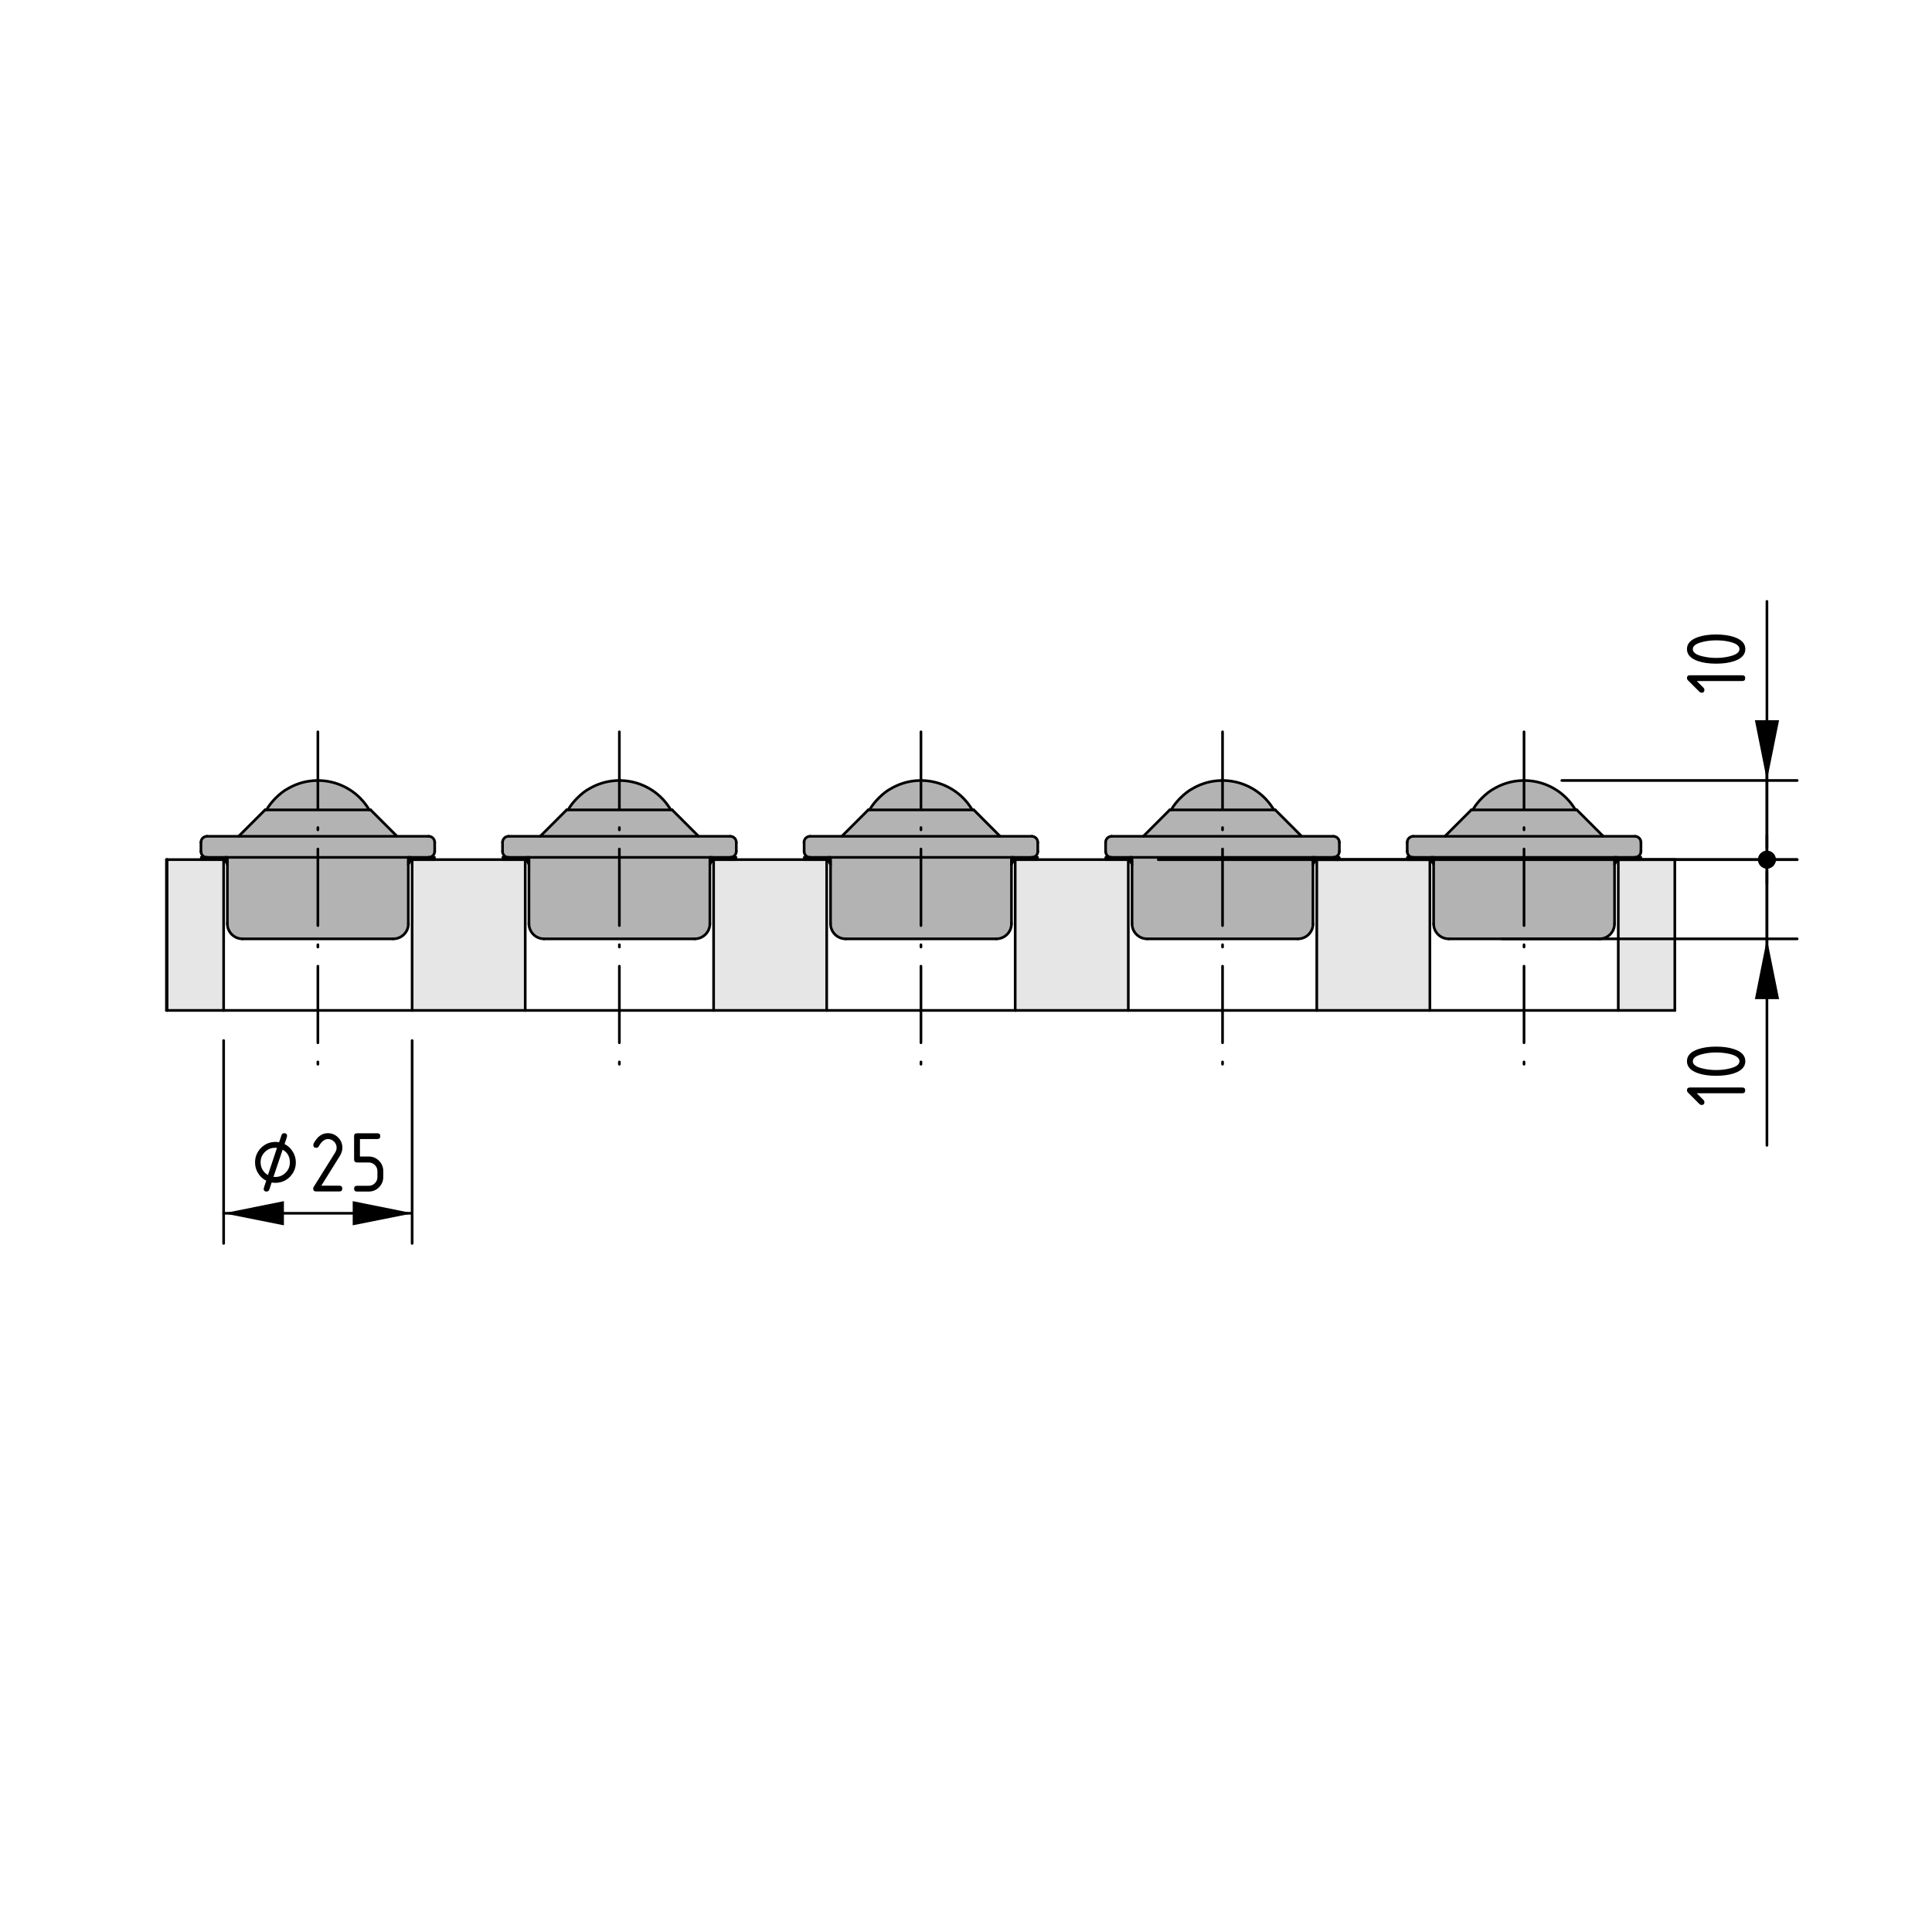 <?xml version="1.0" encoding="utf-8"?>
<!-- Generator: Adobe Illustrator 19.2.1, SVG Export Plug-In . SVG Version: 6.00 Build 0)  -->
<svg version="1.1" xmlns="http://www.w3.org/2000/svg" xmlns:xlink="http://www.w3.org/1999/xlink" x="0px" y="0px"
	 viewBox="0 0 181.42 181.42" style="enable-background:new 0 0 181.42 181.42;" xml:space="preserve">
<style type="text/css">
	.st0{fill:#E6E6E6;}
	.st1{fill:#B3B3B3;}
	.st2{fill:none;stroke:#000000;stroke-width:0.25;stroke-linecap:round;stroke-linejoin:round;}
	
		.st3{fill:none;stroke:#000000;stroke-width:0.25;stroke-linecap:round;stroke-linejoin:round;stroke-dasharray:7.192,1.798,0.216,1.798;}
	.st4{fill-rule:evenodd;clip-rule:evenodd;fill:none;}
	.st5{stroke:#000000;stroke-width:0.25;stroke-linecap:round;stroke-linejoin:round;}
	.st6{fill:none;}
</style>
<g id="Ebene_2">
	<rect x="15.63" y="80.71" class="st0" width="5.34" height="14.17"/>
	<path class="st1" d="M143.06,73.31c0.94-0.04,2.66,0.41,3.41,1.06c0.75,0.66,1.38,1.63,1.38,1.63l0.28,0.09l2.34,2.44h2.88
		c0,0,0.34,0,0.5,0.13c0.16,0.13,0.19,0.38,0.19,0.38l0.06,0.97c0,0-0.03,0.19-0.19,0.34c-0.16,0.16-0.41,0.22-0.41,0.22h-2
		l0.06,6.13c0,0-0.06,0.78-0.34,1c-0.28,0.22-0.72,0.47-0.72,0.47h-14.69c0,0-0.53-0.13-0.88-0.5c-0.34-0.38-0.34-0.88-0.34-0.88
		l0.09-6.25l-2,0.06c0,0-0.34-0.09-0.41-0.28s-0.19-0.41-0.19-0.41l0.03-0.91c0,0,0.06-0.25,0.19-0.34
		c0.13-0.09,0.28-0.19,0.28-0.19l3.09,0.06l2.44-2.47l0.16-0.06c0,0,1.03-1.56,2.09-2.03C141.44,73.5,141.56,73.38,143.06,73.31z"/>
	<path class="st1" d="M114.75,73.34c0.94-0.04,2.66,0.41,3.41,1.06c0.75,0.66,1.38,1.63,1.38,1.63l0.28,0.09l2.34,2.44h2.88
		c0,0,0.34,0,0.5,0.13c0.16,0.13,0.19,0.38,0.19,0.38l0.06,0.97c0,0-0.03,0.19-0.19,0.34c-0.16,0.16-0.41,0.22-0.41,0.22h-2
		l0.06,6.13c0,0-0.06,0.78-0.34,1c-0.28,0.22-0.72,0.47-0.72,0.47H107.5c0,0-0.53-0.13-0.88-0.5c-0.34-0.38-0.34-0.88-0.34-0.88
		l0.09-6.25l-2,0.06c0,0-0.34-0.09-0.41-0.28s-0.19-0.41-0.19-0.41l0.03-0.91c0,0,0.06-0.25,0.19-0.34
		c0.13-0.09,0.28-0.19,0.28-0.19l3.09,0.06l2.44-2.47l0.16-0.06c0,0,1.03-1.56,2.09-2.03C113.13,73.53,113.25,73.41,114.75,73.34z"
		/>
	<path class="st1" d="M86.47,73.37c0.94-0.04,2.66,0.41,3.41,1.06c0.75,0.66,1.38,1.63,1.38,1.63l0.28,0.09l2.34,2.44h2.88
		c0,0,0.34,0,0.5,0.13c0.16,0.13,0.19,0.38,0.19,0.38l0.06,0.97c0,0-0.03,0.19-0.19,0.34c-0.16,0.16-0.41,0.22-0.41,0.22h-2
		l0.06,6.13c0,0-0.06,0.78-0.34,1c-0.28,0.22-0.72,0.47-0.72,0.47H79.22c0,0-0.53-0.13-0.88-0.5C78,87.34,78,86.84,78,86.84
		l0.09-6.25l-2,0.06c0,0-0.34-0.09-0.41-0.28s-0.19-0.41-0.19-0.41l0.03-0.91c0,0,0.06-0.25,0.19-0.34
		c0.13-0.09,0.28-0.19,0.28-0.19l3.09,0.06l2.44-2.47l0.16-0.06c0,0,1.03-1.56,2.09-2.03C84.84,73.55,84.97,73.43,86.47,73.37z"/>
	<path class="st1" d="M58.09,73.34c0.94-0.04,2.66,0.41,3.41,1.06c0.75,0.66,1.38,1.63,1.38,1.63l0.28,0.09l2.34,2.44h2.88
		c0,0,0.34,0,0.5,0.13c0.16,0.13,0.19,0.38,0.19,0.38l0.06,0.97c0,0-0.03,0.19-0.19,0.34c-0.16,0.16-0.41,0.22-0.41,0.22h-2
		l0.06,6.13c0,0-0.06,0.78-0.34,1c-0.28,0.22-0.72,0.47-0.72,0.47H50.84c0,0-0.53-0.13-0.88-0.5c-0.34-0.38-0.34-0.88-0.34-0.88
		l0.09-6.25l-2,0.06c0,0-0.34-0.09-0.41-0.28c-0.06-0.19-0.19-0.41-0.19-0.41l0.03-0.91c0,0,0.06-0.25,0.19-0.34
		c0.13-0.09,0.28-0.19,0.28-0.19l3.09,0.06l2.44-2.47l0.16-0.06c0,0,1.03-1.56,2.09-2.03C56.47,73.52,56.59,73.4,58.09,73.34z"/>
	<path class="st1" d="M29.81,73.36c0.94-0.04,2.66,0.41,3.41,1.06c0.75,0.66,1.38,1.63,1.38,1.63l0.28,0.09l2.34,2.44h2.88
		c0,0,0.34,0,0.5,0.13c0.16,0.13,0.19,0.38,0.19,0.38l0.06,0.97c0,0-0.03,0.19-0.19,0.34c-0.16,0.16-0.41,0.22-0.41,0.22h-2
		l0.06,6.12c0,0-0.06,0.78-0.34,1c-0.28,0.22-0.72,0.47-0.72,0.47H22.56c0,0-0.53-0.13-0.88-0.5c-0.34-0.38-0.34-0.88-0.34-0.88
		l0.09-6.25l-2,0.06c0,0-0.34-0.09-0.41-0.28s-0.19-0.41-0.19-0.41l0.03-0.91c0,0,0.06-0.25,0.19-0.34
		c0.13-0.09,0.28-0.19,0.28-0.19l3.09,0.06l2.44-2.47l0.16-0.06c0,0,1.03-1.56,2.09-2.03C28.19,73.55,28.31,73.42,29.81,73.36z"/>
	<rect x="38.69" y="80.75" class="st0" width="10.65" height="14.03"/>
	<rect x="67.06" y="80.79" class="st0" width="10.59" height="14.03"/>
	<rect x="95.3" y="80.72" class="st0" width="10.63" height="14.12"/>
	<rect x="123.63" y="80.77" class="st0" width="10.63" height="14.07"/>
	<rect x="151.99" y="80.77" class="st0" width="5.26" height="14.07"/>
</g>
<g id="Ebene_1">
	<g id="LINE_61_">
		<line class="st2" x1="134.39" y1="80.72" x2="134.38" y2="80.72"/>
	</g>
	<g id="LINE_62_">
		<line class="st2" x1="132.18" y1="80.51" x2="132.18" y2="80.72"/>
	</g>
	<g id="LINE_63_">
		<line class="st2" x1="154.05" y1="80.72" x2="154.05" y2="80.51"/>
	</g>
	<g id="LINE_64_">
		<line class="st2" x1="151.84" y1="80.72" x2="151.84" y2="80.72"/>
	</g>
	<g id="LINE_65_">
		<line class="st2" x1="103.86" y1="80.51" x2="103.86" y2="80.72"/>
	</g>
	<g id="LINE_66_">
		<line class="st2" x1="125.73" y1="80.72" x2="125.73" y2="80.51"/>
	</g>
	<g id="LINE_67_">
		<line class="st2" x1="103.82" y1="79.1" x2="103.82" y2="79.95"/>
	</g>
	<g id="LINE_68_">
		<line class="st2" x1="125.77" y1="79.95" x2="125.77" y2="79.1"/>
	</g>
	<g id="ARC_17_">
		<path class="st2" d="M104.39,78.53c-0.31,0-0.57,0.25-0.57,0.57l0,0"/>
	</g>
	<g id="ARC_18_">
		<path class="st2" d="M125.77,79.1c0-0.31-0.25-0.57-0.57-0.57l0,0"/>
	</g>
	<g id="ARC_19_">
		<path class="st2" d="M103.82,79.95c0,0.31,0.25,0.57,0.57,0.57l0,0"/>
	</g>
	<g id="ARC_20_">
		<path class="st2" d="M125.2,80.51c0.31,0,0.57-0.25,0.57-0.57l0,0"/>
	</g>
	<g id="LINE_69_">
		<line class="st2" x1="106.3" y1="80.51" x2="106.3" y2="86.74"/>
	</g>
	<g id="LINE_70_">
		<line class="st2" x1="123.29" y1="86.74" x2="123.29" y2="80.51"/>
	</g>
	<g id="ARC_21_">
		<path class="st2" d="M106.3,86.74c0,0.78,0.63,1.42,1.42,1.42l0,0"/>
	</g>
	<g id="ARC_22_">
		<path class="st2" d="M121.88,88.16c0.78,0,1.42-0.63,1.42-1.42l0,0"/>
	</g>
	<g id="LINE_71_">
		<line class="st2" x1="122.23" y1="78.53" x2="119.75" y2="76.05"/>
	</g>
	<g id="LINE_72_">
		<line class="st2" x1="109.84" y1="76.05" x2="107.36" y2="78.53"/>
	</g>
	<g id="ARC_23_">
		<path class="st2" d="M119.62,76.05c-1.56-2.66-4.99-3.55-7.65-1.99c-0.7,0.36-1.63,1.29-1.99,1.99"/>
	</g>
	<g id="ARC_24_">
		<path class="st2" d="M47.19,79.95c0,0.31,0.25,0.57,0.57,0.57l0,0"/>
	</g>
	<g id="ARC_25_">
		<path class="st2" d="M68.57,80.51c0.31,0,0.57-0.25,0.57-0.57l0,0"/>
	</g>
	<g id="ARC_26_">
		<path class="st2" d="M47.76,78.53c-0.31,0-0.57,0.25-0.57,0.57l0,0"/>
	</g>
	<g id="ARC_27_">
		<path class="st2" d="M69.14,79.1c0-0.31-0.25-0.57-0.57-0.57l0,0"/>
	</g>
	<g id="LINE_73_">
		<line class="st2" x1="47.19" y1="79.1" x2="47.19" y2="79.95"/>
	</g>
	<g id="LINE_74_">
		<line class="st2" x1="69.14" y1="79.95" x2="69.14" y2="79.1"/>
	</g>
	<g id="LINE_75_">
		<line class="st2" x1="49.67" y1="80.51" x2="49.67" y2="86.74"/>
	</g>
	<g id="LINE_76_">
		<line class="st2" x1="66.66" y1="86.74" x2="66.66" y2="80.51"/>
	</g>
	<g id="ARC_28_">
		<path class="st2" d="M49.67,86.74c0,0.78,0.63,1.42,1.42,1.42l0,0"/>
	</g>
	<g id="ARC_29_">
		<path class="st2" d="M65.24,88.16c0.78,0,1.42-0.63,1.42-1.42l0,0"/>
	</g>
	<g id="LINE_77_">
		<line class="st2" x1="65.6" y1="78.53" x2="63.12" y2="76.05"/>
	</g>
	<g id="LINE_78_">
		<line class="st2" x1="53.21" y1="76.05" x2="50.73" y2="78.53"/>
	</g>
	<g id="ARC_30_">
		<path class="st2" d="M62.99,76.05c-1.56-2.66-4.99-3.55-7.65-1.99c-0.7,0.36-1.63,1.29-1.99,1.99"/>
	</g>
	<g id="ARC_31_">
		<path class="st2" d="M19.44,78.53c-0.31,0-0.57,0.25-0.57,0.57l0,0"/>
	</g>
	<g id="ARC_32_">
		<path class="st2" d="M40.82,79.1c0-0.31-0.25-0.57-0.57-0.57l0,0"/>
	</g>
	<g id="ARC_33_">
		<path class="st2" d="M18.87,79.95c0,0.31,0.25,0.57,0.57,0.57l0,0"/>
	</g>
	<g id="ARC_34_">
		<path class="st2" d="M40.25,80.51c0.31,0,0.57-0.25,0.57-0.57l0,0"/>
	</g>
	<g id="LINE_79_">
		<line class="st2" x1="18.87" y1="79.1" x2="18.87" y2="79.95"/>
	</g>
	<g id="LINE_80_">
		<line class="st2" x1="40.82" y1="79.95" x2="40.82" y2="79.1"/>
	</g>
	<g id="LINE_81_">
		<line class="st2" x1="21.35" y1="80.51" x2="21.35" y2="86.74"/>
	</g>
	<g id="LINE_82_">
		<line class="st2" x1="38.34" y1="86.74" x2="38.34" y2="80.51"/>
	</g>
	<g id="ARC_35_">
		<path class="st2" d="M21.35,86.74c0,0.78,0.63,1.42,1.42,1.42l0,0"/>
	</g>
	<g id="ARC_36_">
		<path class="st2" d="M36.93,88.16c0.78,0,1.42-0.63,1.42-1.42l0,0"/>
	</g>
	<g id="LINE_83_">
		<line class="st2" x1="37.28" y1="78.53" x2="34.8" y2="76.05"/>
	</g>
	<g id="LINE_84_">
		<line class="st2" x1="24.89" y1="76.05" x2="22.41" y2="78.53"/>
	</g>
	<g id="ARC_37_">
		<path class="st2" d="M34.67,76.05c-1.56-2.66-4.99-3.55-7.65-1.99c-0.7,0.36-1.63,1.29-1.99,1.99"/>
	</g>
	<g id="LINE_85_">
		<line class="st2" x1="75.51" y1="79.1" x2="75.51" y2="79.95"/>
	</g>
	<g id="LINE_86_">
		<line class="st2" x1="97.45" y1="79.95" x2="97.45" y2="79.1"/>
	</g>
	<g id="ARC_38_">
		<path class="st2" d="M75.51,79.95c0,0.31,0.25,0.57,0.57,0.57l0,0"/>
	</g>
	<g id="ARC_39_">
		<path class="st2" d="M96.89,80.51c0.31,0,0.57-0.25,0.57-0.57l0,0"/>
	</g>
	<g id="ARC_40_">
		<path class="st2" d="M76.07,78.53c-0.31,0-0.57,0.25-0.57,0.57l0,0"/>
	</g>
	<g id="ARC_41_">
		<path class="st2" d="M97.45,79.1c0-0.31-0.25-0.57-0.57-0.57l0,0"/>
	</g>
	<g id="LINE_87_">
		<line class="st2" x1="77.99" y1="80.51" x2="77.99" y2="86.74"/>
	</g>
	<g id="LINE_88_">
		<line class="st2" x1="94.98" y1="86.74" x2="94.98" y2="80.51"/>
	</g>
	<g id="ARC_42_">
		<path class="st2" d="M77.99,86.74c0,0.78,0.63,1.42,1.42,1.42l0,0"/>
	</g>
	<g id="ARC_43_">
		<path class="st2" d="M93.56,88.16c0.78,0,1.42-0.63,1.42-1.42l0,0"/>
	</g>
	<g id="LINE_89_">
		<line class="st2" x1="93.91" y1="78.53" x2="91.44" y2="76.05"/>
	</g>
	<g id="LINE_90_">
		<line class="st2" x1="81.53" y1="76.05" x2="79.05" y2="78.53"/>
	</g>
	<g id="ARC_44_">
		<path class="st2" d="M91.3,76.05c-1.56-2.66-4.99-3.55-7.65-1.99c-0.7,0.36-1.63,1.29-1.99,1.99"/>
	</g>
	<g id="ARC_45_">
		<path class="st2" d="M132.71,78.53c-0.31,0-0.57,0.25-0.57,0.57l0,0"/>
	</g>
	<g id="ARC_46_">
		<path class="st2" d="M154.09,79.1c0-0.31-0.25-0.57-0.57-0.57l0,0"/>
	</g>
	<g id="LINE_91_">
		<line class="st2" x1="132.14" y1="79.1" x2="132.14" y2="79.95"/>
	</g>
	<g id="LINE_92_">
		<line class="st2" x1="154.09" y1="79.95" x2="154.09" y2="79.1"/>
	</g>
	<g id="ARC_47_">
		<path class="st2" d="M132.14,79.95c0,0.31,0.25,0.57,0.57,0.57l0,0"/>
	</g>
	<g id="ARC_48_">
		<path class="st2" d="M153.52,80.51c0.31,0,0.57-0.25,0.57-0.57l0,0"/>
	</g>
	<g id="LINE_93_">
		<line class="st2" x1="134.62" y1="80.51" x2="134.62" y2="86.74"/>
	</g>
	<g id="LINE_94_">
		<line class="st2" x1="151.61" y1="86.74" x2="151.61" y2="80.51"/>
	</g>
	<g id="ARC_49_">
		<path class="st2" d="M134.62,86.74c0,0.78,0.63,1.42,1.42,1.42l0,0"/>
	</g>
	<g id="ARC_50_">
		<path class="st2" d="M150.19,88.16c0.78,0,1.42-0.63,1.42-1.42l0,0"/>
	</g>
	<g id="LINE_95_">
		<line class="st2" x1="150.55" y1="78.53" x2="148.07" y2="76.05"/>
	</g>
	<g id="LINE_96_">
		<line class="st2" x1="138.16" y1="76.05" x2="135.68" y2="78.53"/>
	</g>
	<g id="ARC_51_">
		<path class="st2" d="M147.94,76.05c-1.56-2.66-4.99-3.55-7.65-1.99c-0.7,0.36-1.63,1.29-1.99,1.99"/>
	</g>
	<g id="LWPOLYLINE">
		<polyline class="st2" points="21.35,80.92 21.17,80.77 21.12,80.73 		"/>
	</g>
	<g id="LWPOLYLINE_1_">
		<polyline class="st2" points="21.35,81.17 21.34,81.14 21.19,80.87 		"/>
	</g>
	<g id="LWPOLYLINE_2_">
		<polyline class="st2" points="21.19,80.87 21.15,80.81 20.98,80.73 		"/>
	</g>
	<g id="LINE_97_">
		<line class="st2" x1="20.98" y1="80.73" x2="21.12" y2="80.73"/>
	</g>
	<g id="LINE_98_">
		<line class="st2" x1="20.96" y1="80.72" x2="20.98" y2="80.73"/>
	</g>
	<g id="LWPOLYLINE_3_">
		<polyline class="st2" points="38.58,80.73 38.55,80.75 38.34,80.92 		"/>
	</g>
	<g id="ARC_52_">
		<path class="st2" d="M38.46,80.51c-0.03,0-0.09,0-0.12,0.02"/>
	</g>
	<g id="LINE_99_">
		<line class="st2" x1="38.58" y1="80.51" x2="38.58" y2="80.73"/>
	</g>
	<g id="LWPOLYLINE_4_">
		<polyline class="st2" points="21.35,80.53 21.31,80.52 21.23,80.51 		"/>
	</g>
	<g id="LINE_100_">
		<line class="st2" x1="21.12" y1="80.73" x2="21.12" y2="80.51"/>
	</g>
	<g id="LWPOLYLINE_5_">
		<polyline class="st2" points="38.71,80.73 38.68,80.73 38.51,80.87 		"/>
	</g>
	<g id="LINE_101_">
		<line class="st2" x1="38.71" y1="80.73" x2="38.73" y2="80.72"/>
	</g>
	<g id="LINE_102_">
		<line class="st2" x1="18.91" y1="80.72" x2="20.96" y2="80.72"/>
	</g>
	<g id="LINE_103_">
		<line class="st2" x1="18.91" y1="80.51" x2="18.91" y2="80.72"/>
	</g>
	<g id="LINE_104_">
		<line class="st2" x1="19.44" y1="80.51" x2="18.91" y2="80.51"/>
	</g>
	<g id="LINE_105_">
		<line class="st2" x1="38.58" y1="80.73" x2="38.71" y2="80.73"/>
	</g>
	<g id="LINE_106_">
		<line class="st2" x1="40.78" y1="80.72" x2="40.78" y2="80.51"/>
	</g>
	<g id="LINE_107_">
		<line class="st2" x1="38.73" y1="80.72" x2="40.78" y2="80.72"/>
	</g>
	<g id="LINE_108_">
		<line class="st2" x1="40.78" y1="80.51" x2="40.25" y2="80.51"/>
	</g>
	<g id="ARC_53_">
		<path class="st2" d="M38.51,80.87c-0.04,0.07-0.13,0.22-0.17,0.3"/>
	</g>
	<g id="LWPOLYLINE_6_">
		<polyline class="st2" points="49.5,80.87 49.46,80.81 49.29,80.73 49.29,80.72 		"/>
	</g>
	<g id="LINE_109_">
		<line class="st2" x1="49.28" y1="80.72" x2="49.29" y2="80.72"/>
	</g>
	<g id="LWPOLYLINE_7_">
		<polyline class="st2" points="49.67,80.92 49.49,80.77 49.43,80.72 		"/>
	</g>
	<g id="LWPOLYLINE_8_">
		<polyline class="st2" points="49.67,81.17 49.66,81.14 49.5,80.87 		"/>
	</g>
	<g id="LINE_110_">
		<line class="st2" x1="49.29" y1="80.72" x2="49.43" y2="80.72"/>
	</g>
	<g id="LWPOLYLINE_9_">
		<polyline class="st2" points="67.04,80.72 67,80.73 66.83,80.87 		"/>
	</g>
	<g id="LINE_111_">
		<line class="st2" x1="67.04" y1="80.72" x2="67.05" y2="80.72"/>
	</g>
	<g id="LINE_112_">
		<line class="st2" x1="47.23" y1="80.72" x2="49.28" y2="80.72"/>
	</g>
	<g id="LINE_113_">
		<line class="st2" x1="49.43" y1="80.72" x2="49.43" y2="80.51"/>
	</g>
	<g id="LINE_114_">
		<line class="st2" x1="47.23" y1="80.51" x2="47.23" y2="80.72"/>
	</g>
	<g id="LINE_115_">
		<line class="st2" x1="47.76" y1="80.51" x2="47.23" y2="80.51"/>
	</g>
	<g id="LWPOLYLINE_10_">
		<polyline class="st2" points="66.89,80.72 66.87,80.75 66.66,80.92 		"/>
	</g>
	<g id="ARC_54_">
		<path class="st2" d="M66.78,80.51c-0.03,0-0.09,0-0.12,0.02"/>
	</g>
	<g id="LINE_116_">
		<line class="st2" x1="66.89" y1="80.51" x2="66.89" y2="80.72"/>
	</g>
	<g id="LINE_117_">
		<line class="st2" x1="66.89" y1="80.72" x2="67.04" y2="80.72"/>
	</g>
	<g id="LINE_118_">
		<line class="st2" x1="67.05" y1="80.72" x2="69.1" y2="80.72"/>
	</g>
	<g id="LINE_119_">
		<line class="st2" x1="69.1" y1="80.72" x2="69.1" y2="80.51"/>
	</g>
	<g id="LINE_120_">
		<line class="st2" x1="69.1" y1="80.51" x2="68.57" y2="80.51"/>
	</g>
	<g id="LWPOLYLINE_11_">
		<polyline class="st2" points="49.67,80.53 49.63,80.52 49.55,80.51 		"/>
	</g>
	<g id="ARC_55_">
		<path class="st2" d="M66.83,80.87c-0.04,0.07-0.13,0.22-0.17,0.3"/>
	</g>
	<g id="LWPOLYLINE_12_">
		<polyline class="st2" points="134.62,80.92 134.44,80.77 134.39,80.73 		"/>
	</g>
	<g id="LWPOLYLINE_13_">
		<polyline class="st2" points="134.62,81.17 134.61,81.14 134.45,80.87 		"/>
	</g>
	<g id="LWPOLYLINE_14_">
		<polyline class="st2" points="134.45,80.87 134.41,80.81 134.27,80.74 		"/>
	</g>
	<g id="LINE_121_">
		<line class="st2" x1="134.25" y1="80.73" x2="134.38" y2="80.73"/>
	</g>
	<g id="LWPOLYLINE_15_">
		<polyline class="st2" points="134.23,80.72 134.24,80.72 134.25,80.73 		"/>
	</g>
	<g id="LINE_122_">
		<line class="st2" x1="134.38" y1="80.73" x2="134.38" y2="80.51"/>
	</g>
	<g id="LINE_123_">
		<line class="st2" x1="132.18" y1="80.72" x2="134.23" y2="80.72"/>
	</g>
	<g id="LINE_124_">
		<line class="st2" x1="132.18" y1="80.51" x2="132.18" y2="80.72"/>
	</g>
	<g id="LINE_125_">
		<line class="st2" x1="132.71" y1="80.51" x2="132.18" y2="80.51"/>
	</g>
	<g id="LWPOLYLINE_16_">
		<polyline class="st2" points="151.84,80.73 151.82,80.75 151.61,80.92 		"/>
	</g>
	<g id="ARC_56_">
		<path class="st2" d="M151.73,80.51c-0.03,0-0.09,0-0.12,0.02"/>
	</g>
	<g id="LINE_126_">
		<line class="st2" x1="151.84" y1="80.51" x2="151.84" y2="80.73"/>
	</g>
	<g id="LINE_127_">
		<line class="st2" x1="151.98" y1="80.73" x2="152" y2="80.72"/>
	</g>
	<g id="LINE_128_">
		<line class="st2" x1="151.84" y1="80.73" x2="151.98" y2="80.73"/>
	</g>
	<g id="LINE_129_">
		<line class="st2" x1="154.05" y1="80.51" x2="153.52" y2="80.51"/>
	</g>
	<g id="LINE_130_">
		<line class="st2" x1="154.05" y1="80.72" x2="154.05" y2="80.51"/>
	</g>
	<g id="LINE_131_">
		<line class="st2" x1="152" y1="80.72" x2="154.05" y2="80.72"/>
	</g>
	<g id="LINE_132_">
		<line class="st2" x1="154.05" y1="80.51" x2="154.05" y2="80.51"/>
	</g>
	<g id="LINE_133_">
		<line class="st2" x1="132.18" y1="80.51" x2="132.18" y2="80.51"/>
	</g>
	<g id="LWPOLYLINE_17_">
		<polyline class="st2" points="151.96,80.73 151.95,80.73 151.78,80.87 		"/>
	</g>
	<g id="ARC_57_">
		<path class="st2" d="M151.78,80.87c-0.04,0.07-0.13,0.22-0.17,0.3"/>
	</g>
	<g id="LWPOLYLINE_18_">
		<polyline class="st2" points="134.62,80.53 134.58,80.52 134.5,80.51 		"/>
	</g>
	<g id="LWPOLYLINE_19_">
		<polyline class="st2" points="105.91,80.72 105.92,80.72 105.92,80.72 		"/>
	</g>
	<g id="LWPOLYLINE_20_">
		<polyline class="st2" points="106.3,80.92 106.12,80.77 106.07,80.72 		"/>
	</g>
	<g id="LWPOLYLINE_21_">
		<polyline class="st2" points="106.3,81.17 106.29,81.14 106.14,80.87 		"/>
	</g>
	<g id="LWPOLYLINE_22_">
		<polyline class="st2" points="106.14,80.87 106.1,80.81 105.92,80.73 105.92,80.72 105.91,80.72 		"/>
	</g>
	<g id="LINE_134_">
		<line class="st2" x1="105.92" y1="80.72" x2="106.07" y2="80.72"/>
	</g>
	<g id="LWPOLYLINE_23_">
		<polyline class="st2" points="106.3,80.53 106.26,80.52 106.18,80.51 		"/>
	</g>
	<g id="LINE_135_">
		<line class="st2" x1="106.07" y1="80.72" x2="106.07" y2="80.51"/>
	</g>
	<g id="LWPOLYLINE_24_">
		<polyline class="st2" points="123.53,80.72 123.5,80.75 123.29,80.92 		"/>
	</g>
	<g id="ARC_58_">
		<path class="st2" d="M123.41,80.51c-0.03,0-0.09,0-0.12,0.02"/>
	</g>
	<g id="LINE_136_">
		<line class="st2" x1="123.53" y1="80.51" x2="123.53" y2="80.72"/>
	</g>
	<g id="LINE_137_">
		<line class="st2" x1="103.86" y1="80.72" x2="105.91" y2="80.72"/>
	</g>
	<g id="LINE_138_">
		<line class="st2" x1="103.86" y1="80.51" x2="103.86" y2="80.72"/>
	</g>
	<g id="LINE_139_">
		<line class="st2" x1="104.39" y1="80.51" x2="103.86" y2="80.51"/>
	</g>
	<g id="LWPOLYLINE_25_">
		<polyline class="st2" points="123.65,80.73 123.63,80.73 123.46,80.87 		"/>
	</g>
	<g id="ARC_59_">
		<path class="st2" d="M123.46,80.87c-0.04,0.07-0.13,0.22-0.17,0.3"/>
	</g>
	<g id="LINE_140_">
		<line class="st2" x1="123.53" y1="80.72" x2="123.67" y2="80.72"/>
	</g>
	<g id="LINE_141_">
		<line class="st2" x1="125.73" y1="80.72" x2="125.73" y2="80.51"/>
	</g>
	<g id="LINE_142_">
		<line class="st2" x1="123.67" y1="80.72" x2="123.68" y2="80.72"/>
	</g>
	<g id="LINE_143_">
		<line class="st2" x1="123.68" y1="80.72" x2="125.73" y2="80.72"/>
	</g>
	<g id="LINE_144_">
		<line class="st2" x1="125.73" y1="80.51" x2="125.2" y2="80.51"/>
	</g>
	<g id="LINE_145_">
		<line class="st2" x1="77.63" y1="94.88" x2="77.63" y2="80.72"/>
	</g>
	<g id="LINE_146_">
		<line class="st2" x1="95.33" y1="80.72" x2="95.33" y2="94.88"/>
	</g>
	<g id="LINE_147_">
		<line class="st2" x1="95.33" y1="94.88" x2="77.63" y2="94.88"/>
	</g>
	<g id="LINE_148_">
		<line class="st2" x1="105.95" y1="94.88" x2="105.95" y2="80.72"/>
	</g>
	<g id="LINE_149_">
		<line class="st2" x1="123.65" y1="80.72" x2="123.65" y2="94.88"/>
	</g>
	<g id="LINE_150_">
		<line class="st2" x1="123.65" y1="94.88" x2="105.95" y2="94.88"/>
	</g>
	<g id="LWPOLYLINE_26_">
		<path class="st2" d="M105.95,80.72"/>
	</g>
	<g id="LINE_151_">
		<line class="st2" x1="49.32" y1="94.88" x2="49.32" y2="80.72"/>
	</g>
	<g id="LINE_152_">
		<line class="st2" x1="67.01" y1="80.72" x2="67.01" y2="94.88"/>
	</g>
	<g id="LINE_153_">
		<line class="st2" x1="67.01" y1="94.88" x2="49.32" y2="94.88"/>
	</g>
	<g id="LINE_154_">
		<line class="st2" x1="134.27" y1="94.88" x2="134.27" y2="80.72"/>
	</g>
	<g id="LINE_155_">
		<line class="st2" x1="151.96" y1="80.72" x2="151.96" y2="94.88"/>
	</g>
	<g id="LINE_156_">
		<line class="st2" x1="151.96" y1="94.88" x2="134.27" y2="94.88"/>
	</g>
	<g id="LINE_157_">
		<line class="st2" x1="21" y1="94.88" x2="21" y2="80.72"/>
	</g>
	<g id="LINE_158_">
		<line class="st2" x1="38.7" y1="80.72" x2="38.7" y2="94.88"/>
	</g>
	<g id="LINE_159_">
		<line class="st2" x1="38.7" y1="94.88" x2="21" y2="94.88"/>
	</g>
	<g id="LINE_160_">
		<line class="st2" x1="123.65" y1="94.88" x2="134.27" y2="94.88"/>
	</g>
	<g id="LINE_161_">
		<line class="st2" x1="123.65" y1="80.72" x2="134.27" y2="80.72"/>
	</g>
	<g id="LINE_162_">
		<line class="st2" x1="38.7" y1="94.88" x2="49.32" y2="94.88"/>
	</g>
	<g id="LINE_163_">
		<line class="st2" x1="38.7" y1="80.72" x2="49.32" y2="80.72"/>
	</g>
	<g id="LINE_164_">
		<line class="st2" x1="95.33" y1="94.88" x2="105.95" y2="94.88"/>
	</g>
	<g id="LINE_165_">
		<line class="st2" x1="95.33" y1="80.72" x2="105.95" y2="80.72"/>
	</g>
	<g id="LINE_166_">
		<line class="st2" x1="67.01" y1="94.88" x2="77.63" y2="94.88"/>
	</g>
	<g id="LINE_167_">
		<line class="st2" x1="67.01" y1="80.72" x2="77.63" y2="80.72"/>
	</g>
	<g id="LINE_168_">
		<line class="st2" x1="157.27" y1="94.88" x2="157.27" y2="80.72"/>
	</g>
	<g id="LINE_169_">
		<line class="st2" x1="151.96" y1="94.88" x2="157.27" y2="94.88"/>
	</g>
	<g id="LINE_170_">
		<line class="st2" x1="151.96" y1="80.72" x2="157.27" y2="80.72"/>
	</g>
	<g id="LINE_171_">
		<line class="st2" x1="15.69" y1="80.72" x2="15.69" y2="94.88"/>
	</g>
	<g id="LINE_172_">
		<line class="st2" x1="15.69" y1="94.88" x2="21" y2="94.88"/>
	</g>
	<g id="LINE_173_">
		<line class="st2" x1="15.69" y1="80.72" x2="21" y2="80.72"/>
	</g>
	<g id="LINE_174_">
		<line class="st2" x1="15.63" y1="94.88" x2="15.63" y2="80.72"/>
	</g>
	<g id="LINE_175_">
		<line class="st2" x1="15.69" y1="94.88" x2="15.63" y2="94.88"/>
	</g>
	<g id="LINE_176_">
		<line class="st2" x1="15.69" y1="80.72" x2="15.63" y2="80.72"/>
	</g>
	<g id="ARC_60_">
		<path class="st2" d="M77.82,80.87c-0.03-0.06-0.12-0.12-0.19-0.13"/>
	</g>
	<g id="ARC_61_">
		<path class="st2" d="M95.33,80.73c-0.07,0.01-0.15,0.07-0.18,0.14"/>
	</g>
	<g id="ARC_62_">
		<path class="st2" d="M95.14,80.87c-0.04,0.07-0.13,0.22-0.17,0.3"/>
	</g>
	<g id="LINE_177_">
		<line class="st2" x1="94.98" y1="80.92" x2="95.21" y2="80.72"/>
	</g>
	<g id="LINE_178_">
		<line class="st2" x1="95.21" y1="80.72" x2="95.37" y2="80.72"/>
	</g>
	<g id="LINE_179_">
		<line class="st2" x1="77.75" y1="80.72" x2="77.99" y2="80.92"/>
	</g>
	<g id="LWPOLYLINE_27_">
		<polyline class="st2" points="77.99,81.17 77.97,81.14 77.82,80.87 		"/>
	</g>
	<g id="LINE_180_">
		<line class="st2" x1="77.6" y1="80.72" x2="77.75" y2="80.72"/>
	</g>
	<g id="LINE_181_">
		<line class="st2" x1="75.54" y1="80.51" x2="75.54" y2="80.72"/>
	</g>
	<g id="LINE_182_">
		<line class="st2" x1="97.42" y1="80.72" x2="97.42" y2="80.51"/>
	</g>
	<g id="LINE_183_">
		<line class="st2" x1="95.21" y1="80.51" x2="95.21" y2="80.72"/>
	</g>
	<g id="LINE_184_">
		<line class="st2" x1="97.42" y1="80.51" x2="96.89" y2="80.51"/>
	</g>
	<g id="LINE_185_">
		<line class="st2" x1="95.37" y1="80.72" x2="97.42" y2="80.72"/>
	</g>
	<g id="ARC_63_">
		<path class="st2" d="M95.1,80.51c-0.03,0-0.09,0-0.12,0.02"/>
	</g>
	<g id="LWPOLYLINE_28_">
		<polyline class="st2" points="77.99,80.53 77.95,80.52 77.86,80.51 		"/>
	</g>
	<g id="LINE_186_">
		<line class="st2" x1="77.75" y1="80.72" x2="77.75" y2="80.51"/>
	</g>
	<g id="LINE_187_">
		<line class="st2" x1="76.07" y1="80.51" x2="75.54" y2="80.51"/>
	</g>
	<g id="LINE_188_">
		<line class="st2" x1="75.54" y1="80.72" x2="77.6" y2="80.72"/>
	</g>
	<g id="LINE_189_">
		<line class="st2" x1="104.39" y1="78.53" x2="125.2" y2="78.53"/>
	</g>
	<g id="LINE_190_">
		<line class="st2" x1="104.39" y1="80.51" x2="125.2" y2="80.51"/>
	</g>
	<g id="LINE_191_">
		<line class="st2" x1="107.72" y1="88.16" x2="121.88" y2="88.16"/>
	</g>
	<g id="LINE_192_">
		<line class="st2" x1="109.84" y1="76.05" x2="119.75" y2="76.05"/>
	</g>
	<g id="LINE_193_">
		<line class="st2" x1="47.76" y1="80.51" x2="68.57" y2="80.51"/>
	</g>
	<g id="LINE_194_">
		<line class="st2" x1="47.76" y1="78.53" x2="68.57" y2="78.53"/>
	</g>
	<g id="LINE_195_">
		<line class="st2" x1="51.08" y1="88.16" x2="65.24" y2="88.16"/>
	</g>
	<g id="LINE_196_">
		<line class="st2" x1="53.21" y1="76.05" x2="63.12" y2="76.05"/>
	</g>
	<g id="LINE_197_">
		<line class="st2" x1="19.44" y1="78.53" x2="40.25" y2="78.53"/>
	</g>
	<g id="LINE_198_">
		<line class="st2" x1="19.44" y1="80.51" x2="40.25" y2="80.51"/>
	</g>
	<g id="LINE_199_">
		<line class="st2" x1="22.77" y1="88.16" x2="36.93" y2="88.16"/>
	</g>
	<g id="LINE_200_">
		<line class="st2" x1="24.89" y1="76.05" x2="34.8" y2="76.05"/>
	</g>
	<g id="LINE_201_">
		<line class="st2" x1="76.07" y1="80.51" x2="96.89" y2="80.51"/>
	</g>
	<g id="LINE_202_">
		<line class="st2" x1="76.07" y1="78.53" x2="96.89" y2="78.53"/>
	</g>
	<g id="LINE_203_">
		<line class="st2" x1="79.4" y1="88.16" x2="93.56" y2="88.16"/>
	</g>
	<g id="LINE_204_">
		<line class="st2" x1="81.53" y1="76.05" x2="91.44" y2="76.05"/>
	</g>
	<g id="LINE_205_">
		<line class="st2" x1="132.71" y1="78.53" x2="153.52" y2="78.53"/>
	</g>
	<g id="LINE_206_">
		<line class="st2" x1="132.71" y1="80.51" x2="153.52" y2="80.51"/>
	</g>
	<g id="LINE_207_">
		<line class="st2" x1="136.04" y1="88.16" x2="150.19" y2="88.16"/>
	</g>
	<g id="LINE_208_">
		<line class="st2" x1="138.16" y1="76.05" x2="148.07" y2="76.05"/>
	</g>
	<g id="LINE_209_">
		<line class="st3" x1="29.85" y1="68.72" x2="29.85" y2="101.56"/>
	</g>
	<g id="LINE_210_">
		<line class="st3" x1="58.16" y1="68.72" x2="58.16" y2="101.56"/>
	</g>
	<g id="LINE_211_">
		<line class="st3" x1="86.48" y1="68.72" x2="86.48" y2="101.56"/>
	</g>
	<g id="LINE_212_">
		<line class="st3" x1="114.8" y1="68.72" x2="114.8" y2="101.56"/>
	</g>
	<g id="LINE_213_">
		<line class="st3" x1="143.11" y1="68.72" x2="143.11" y2="101.56"/>
	</g>
	<g id="HATCH">
		<polygon class="st4" points="77.75,80.73 77.75,80.51 77.75,80.51 75.54,80.51 75.54,80.51 75.54,80.73 75.54,80.73 77.6,80.73 
			77.6,80.73 77.75,80.73 		"/>
	</g>
	<g id="HATCH_1_">
		<polygon class="st4" points="97.42,80.73 97.42,80.51 97.42,80.51 95.21,80.51 95.21,80.51 95.21,80.73 95.21,80.73 95.37,80.73 
			95.37,80.73 97.42,80.73 		"/>
	</g>
	<g id="HATCH_2_">
		<polygon class="st4" points="105.91,80.73 105.92,80.73 105.92,80.73 106.07,80.73 106.07,80.73 106.07,80.51 		"/>
	</g>
	<g id="HATCH_3_">
		<path class="st4" d="M123.67,80.73C123.68,80.73,123.68,80.73,123.67,80.73L123.67,80.73z"/>
		<path class="st3" d="M125.58,80.73l0.15-0.15"/>
	</g>
	<g id="HATCH_4_">
		<path class="st4" d="M134.23,80.73c0.01,0,0.01,0,0.02,0l0,0h0.14l0,0v-0.21L134.23,80.73z"/>
	</g>
	<g id="HATCH_5_">
		<path class="st4" d="M151.98,80.73c0,0,0.01,0,0.01,0H151.98z"/>
	</g>
	<g id="HATCH_6_">
		<path class="st4" d="M67.04,80.73C67.04,80.73,67.05,80.73,67.04,80.73L67.04,80.73z"/>
	</g>
	<g id="HATCH_7_">
		<polygon class="st4" points="49.28,80.73 49.29,80.73 49.29,80.73 49.43,80.73 		"/>
		<path class="st3" d="M49.3,80.73l0.14-0.14"/>
	</g>
	<g id="HATCH_8_">
		<path class="st4" d="M38.72,80.73c0,0,0.01,0,0.02,0H38.72z"/>
	</g>
	<g id="HATCH_9_">
		<path class="st4" d="M20.96,80.73c0,0,0.01,0,0.02,0l0,0h0.14H20.96z"/>
	</g>
	<g id="DIMENSION">
		<g id="BLOCK_x5F_RECORD_1_">
			<g id="SOLID_2_">
				<polygon points="165.92,73.29 167.06,67.63 164.79,67.63 				"/>
			</g>
			<g id="INSERT">
				<g id="BLOCK_x5F_RECORD">
					<g id="POLYLINE">
						<path class="st2" d="M165.92,81.43c0.39,0,0.71-0.32,0.71-0.71c0-0.39-0.32-0.71-0.71-0.71l0,0l0,0
							c-0.39,0-0.71,0.32-0.71,0.71C165.22,81.12,165.53,81.43,165.92,81.43L165.92,81.43L165.92,81.43z"/>
					</g>
					<g id="LINE_214_">
						<line class="st2" x1="165.92" y1="81.86" x2="165.92" y2="82.99"/>
					</g>
				</g>
			</g>
			<g id="LINE_215_">
				<line class="st2" x1="146.66" y1="73.29" x2="168.76" y2="73.29"/>
			</g>
			<g id="LINE_216_">
				<line class="st2" x1="108.78" y1="80.72" x2="168.76" y2="80.72"/>
			</g>
			<g id="LINE_217_">
				<line class="st2" x1="165.92" y1="73.29" x2="165.92" y2="56.47"/>
			</g>
			<g id="LINE_218_">
				<line class="st2" x1="165.92" y1="73.29" x2="165.92" y2="80.72"/>
			</g>
			<g id="LINE_219_">
				<line class="st2" x1="165.92" y1="80.72" x2="165.92" y2="89.22"/>
			</g>
			<g id="MTEXT_2_">
				<g>
					<path d="M159.34,63.96l0.63,0.63c0.05,0.05,0.08,0.12,0.08,0.19c0,0.18-0.09,0.27-0.27,0.27c-0.07,0-0.14-0.03-0.19-0.08
						l-1.07-1.07c-0.07-0.07-0.11-0.15-0.11-0.22c0-0.18,0.09-0.27,0.27-0.27h4.93c0.18,0,0.27,0.09,0.27,0.27s-0.09,0.27-0.27,0.27
						H159.34z"/>
					<path d="M161.15,59.58c0.65,0,1.22,0.08,1.69,0.24c0.7,0.24,1.05,0.61,1.05,1.13s-0.35,0.89-1.04,1.13
						c-0.48,0.16-1.04,0.24-1.7,0.24s-1.22-0.08-1.7-0.24c-0.69-0.24-1.04-0.61-1.04-1.13s0.35-0.89,1.05-1.13
						C159.93,59.66,160.49,59.58,161.15,59.58z M161.15,60.13c-0.45,0-0.88,0.05-1.28,0.15c-0.61,0.15-0.91,0.37-0.91,0.68
						c0,0.3,0.3,0.53,0.91,0.67c0.41,0.1,0.84,0.15,1.28,0.15c0.45,0,0.88-0.05,1.28-0.15c0.61-0.15,0.91-0.37,0.91-0.68
						s-0.3-0.53-0.91-0.68C162.03,60.17,161.6,60.13,161.15,60.13z"/>
				</g>
			</g>
		</g>
	</g>
	<g id="INSERT_1_">
		<g id="BLOCK_x5F_RECORD_2_">
			<g id="POLYLINE_1_">
				<path class="st5" d="M165.92,80.02c-0.39,0-0.71,0.32-0.71,0.71c0,0.39,0.32,0.71,0.71,0.71l0,0l0,0c0.39,0,0.71-0.32,0.71-0.71
					C166.63,80.33,166.32,80.02,165.92,80.02L165.92,80.02L165.92,80.02z"/>
			</g>
			<g id="LINE_220_">
				<line class="st5" x1="165.92" y1="79.59" x2="165.92" y2="78.46"/>
			</g>
		</g>
	</g>
	<g id="SOLID_3_">
		<polygon points="165.92,88.16 164.79,93.82 167.06,93.82 		"/>
	</g>
	<g id="LINE_221_">
		<line class="st2" x1="108.78" y1="80.72" x2="168.76" y2="80.72"/>
	</g>
	<g id="LINE_222_">
		<line class="st2" x1="141.05" y1="88.16" x2="168.76" y2="88.16"/>
	</g>
	<g id="LINE_223_">
		<line class="st2" x1="165.92" y1="80.72" x2="165.92" y2="72.23"/>
	</g>
	<g id="LINE_224_">
		<line class="st2" x1="165.92" y1="80.72" x2="165.92" y2="88.16"/>
	</g>
	<g id="LINE_225_">
		<line class="st2" x1="165.92" y1="88.16" x2="165.92" y2="107.55"/>
	</g>
	<g id="MTEXT_3_">
		<g>
			<path d="M159.34,102.67l0.63,0.63c0.05,0.05,0.08,0.12,0.08,0.19c0,0.18-0.09,0.27-0.27,0.27c-0.07,0-0.14-0.03-0.19-0.08
				l-1.07-1.07c-0.07-0.07-0.11-0.15-0.11-0.22c0-0.18,0.09-0.27,0.27-0.27h4.93c0.18,0,0.27,0.09,0.27,0.27
				c0,0.18-0.09,0.27-0.27,0.27H159.34z"/>
			<path d="M161.15,98.28c0.65,0,1.22,0.08,1.69,0.24c0.7,0.23,1.05,0.61,1.05,1.13s-0.35,0.89-1.04,1.13
				c-0.48,0.16-1.04,0.24-1.7,0.24s-1.22-0.08-1.7-0.24c-0.69-0.24-1.04-0.61-1.04-1.13s0.35-0.89,1.05-1.13
				C159.93,98.36,160.49,98.28,161.15,98.28z M161.15,98.83c-0.45,0-0.88,0.05-1.28,0.15c-0.61,0.15-0.91,0.37-0.91,0.68
				c0,0.3,0.3,0.53,0.91,0.67c0.41,0.1,0.84,0.15,1.28,0.15c0.45,0,0.88-0.05,1.28-0.15c0.61-0.15,0.91-0.37,0.91-0.68
				c0-0.3-0.3-0.53-0.91-0.68C162.03,98.88,161.6,98.83,161.15,98.83z"/>
		</g>
	</g>
	<g id="SOLID_4_">
		<polygon points="21,113.93 26.66,115.06 26.66,112.79 		"/>
	</g>
	<g id="SOLID_5_">
		<polygon points="38.78,113.93 33.12,112.79 33.12,115.06 		"/>
	</g>
	<g id="LINE_226_">
		<line class="st2" x1="21" y1="97.71" x2="21" y2="116.76"/>
	</g>
	<g id="LINE_227_">
		<line class="st2" x1="38.7" y1="97.71" x2="38.7" y2="116.76"/>
	</g>
	<g id="LINE_228_">
		<line class="st2" x1="21" y1="113.93" x2="38.7" y2="113.93"/>
	</g>
	<g id="MTEXT_5_">
		<g>
			<path d="M25.51,111.04l-0.22,0.66c-0.04,0.12-0.13,0.19-0.26,0.19c-0.18,0-0.27-0.09-0.27-0.27c0-0.03,0.08-0.28,0.24-0.75
				c-0.33-0.16-0.58-0.4-0.77-0.71c-0.19-0.31-0.28-0.64-0.28-1.01c0-0.53,0.19-0.98,0.56-1.36c0.37-0.37,0.83-0.56,1.36-0.56
				c0.1,0,0.21,0.01,0.34,0.03l0.22-0.66c0.04-0.12,0.13-0.19,0.26-0.19c0.18,0,0.27,0.09,0.27,0.27c0,0.03-0.08,0.28-0.24,0.75
				c0.32,0.16,0.58,0.4,0.77,0.71c0.19,0.31,0.29,0.64,0.29,1.01c0,0.53-0.19,0.98-0.56,1.36c-0.37,0.37-0.83,0.56-1.36,0.56
				C25.73,111.07,25.62,111.06,25.51,111.04z M25.16,110.34l0.85-2.55c-0.07-0.01-0.13-0.01-0.17-0.01c-0.38,0-0.7,0.13-0.97,0.4
				c-0.27,0.27-0.4,0.59-0.4,0.97C24.48,109.67,24.71,110.07,25.16,110.34z M25.68,110.51c0.07,0.01,0.12,0.01,0.17,0.01
				c0.38,0,0.7-0.13,0.97-0.4c0.27-0.27,0.4-0.59,0.4-0.97c0-0.54-0.23-0.94-0.68-1.19L25.68,110.51z"/>
			<path d="M30.78,106.41c0.38,0,0.7,0.13,0.97,0.4c0.27,0.27,0.4,0.59,0.4,0.97c0,0.26-0.08,0.52-0.25,0.79l-1.73,2.77h1.7
				c0.18,0,0.27,0.09,0.27,0.27c0,0.18-0.09,0.27-0.27,0.27h-2.19c-0.18,0-0.27-0.09-0.27-0.27c0-0.06,0.02-0.11,0.05-0.16
				l2.01-3.22c0.09-0.15,0.14-0.3,0.14-0.45c0-0.23-0.08-0.42-0.24-0.58c-0.16-0.16-0.35-0.24-0.58-0.24c-0.31,0-0.6,0.23-0.86,0.69
				c-0.05,0.09-0.13,0.13-0.24,0.13c-0.18,0-0.27-0.09-0.27-0.27c0-0.04,0.01-0.08,0.02-0.11
				C29.78,106.74,30.22,106.41,30.78,106.41z"/>
			<path d="M33.25,108.88v-2.19c0-0.18,0.09-0.27,0.27-0.27h1.92c0.18,0,0.27,0.09,0.27,0.27c0,0.18-0.09,0.27-0.27,0.27h-1.64v1.64
				h0.82c0.38,0,0.7,0.13,0.97,0.4s0.4,0.59,0.4,0.97v0.55c0,0.38-0.13,0.7-0.4,0.97c-0.27,0.27-0.59,0.4-0.97,0.4h-1.1
				c-0.18,0-0.27-0.09-0.27-0.27c0-0.18,0.09-0.27,0.27-0.27h1.1c0.23,0,0.42-0.08,0.58-0.24s0.24-0.35,0.24-0.58v-0.55
				c0-0.23-0.08-0.42-0.24-0.58c-0.16-0.16-0.35-0.24-0.58-0.24h-1.1C33.34,109.15,33.25,109.06,33.25,108.88z"/>
		</g>
	</g>
	<rect y="0" class="st6" width="181.42" height="181.42"/>
</g>
</svg>
